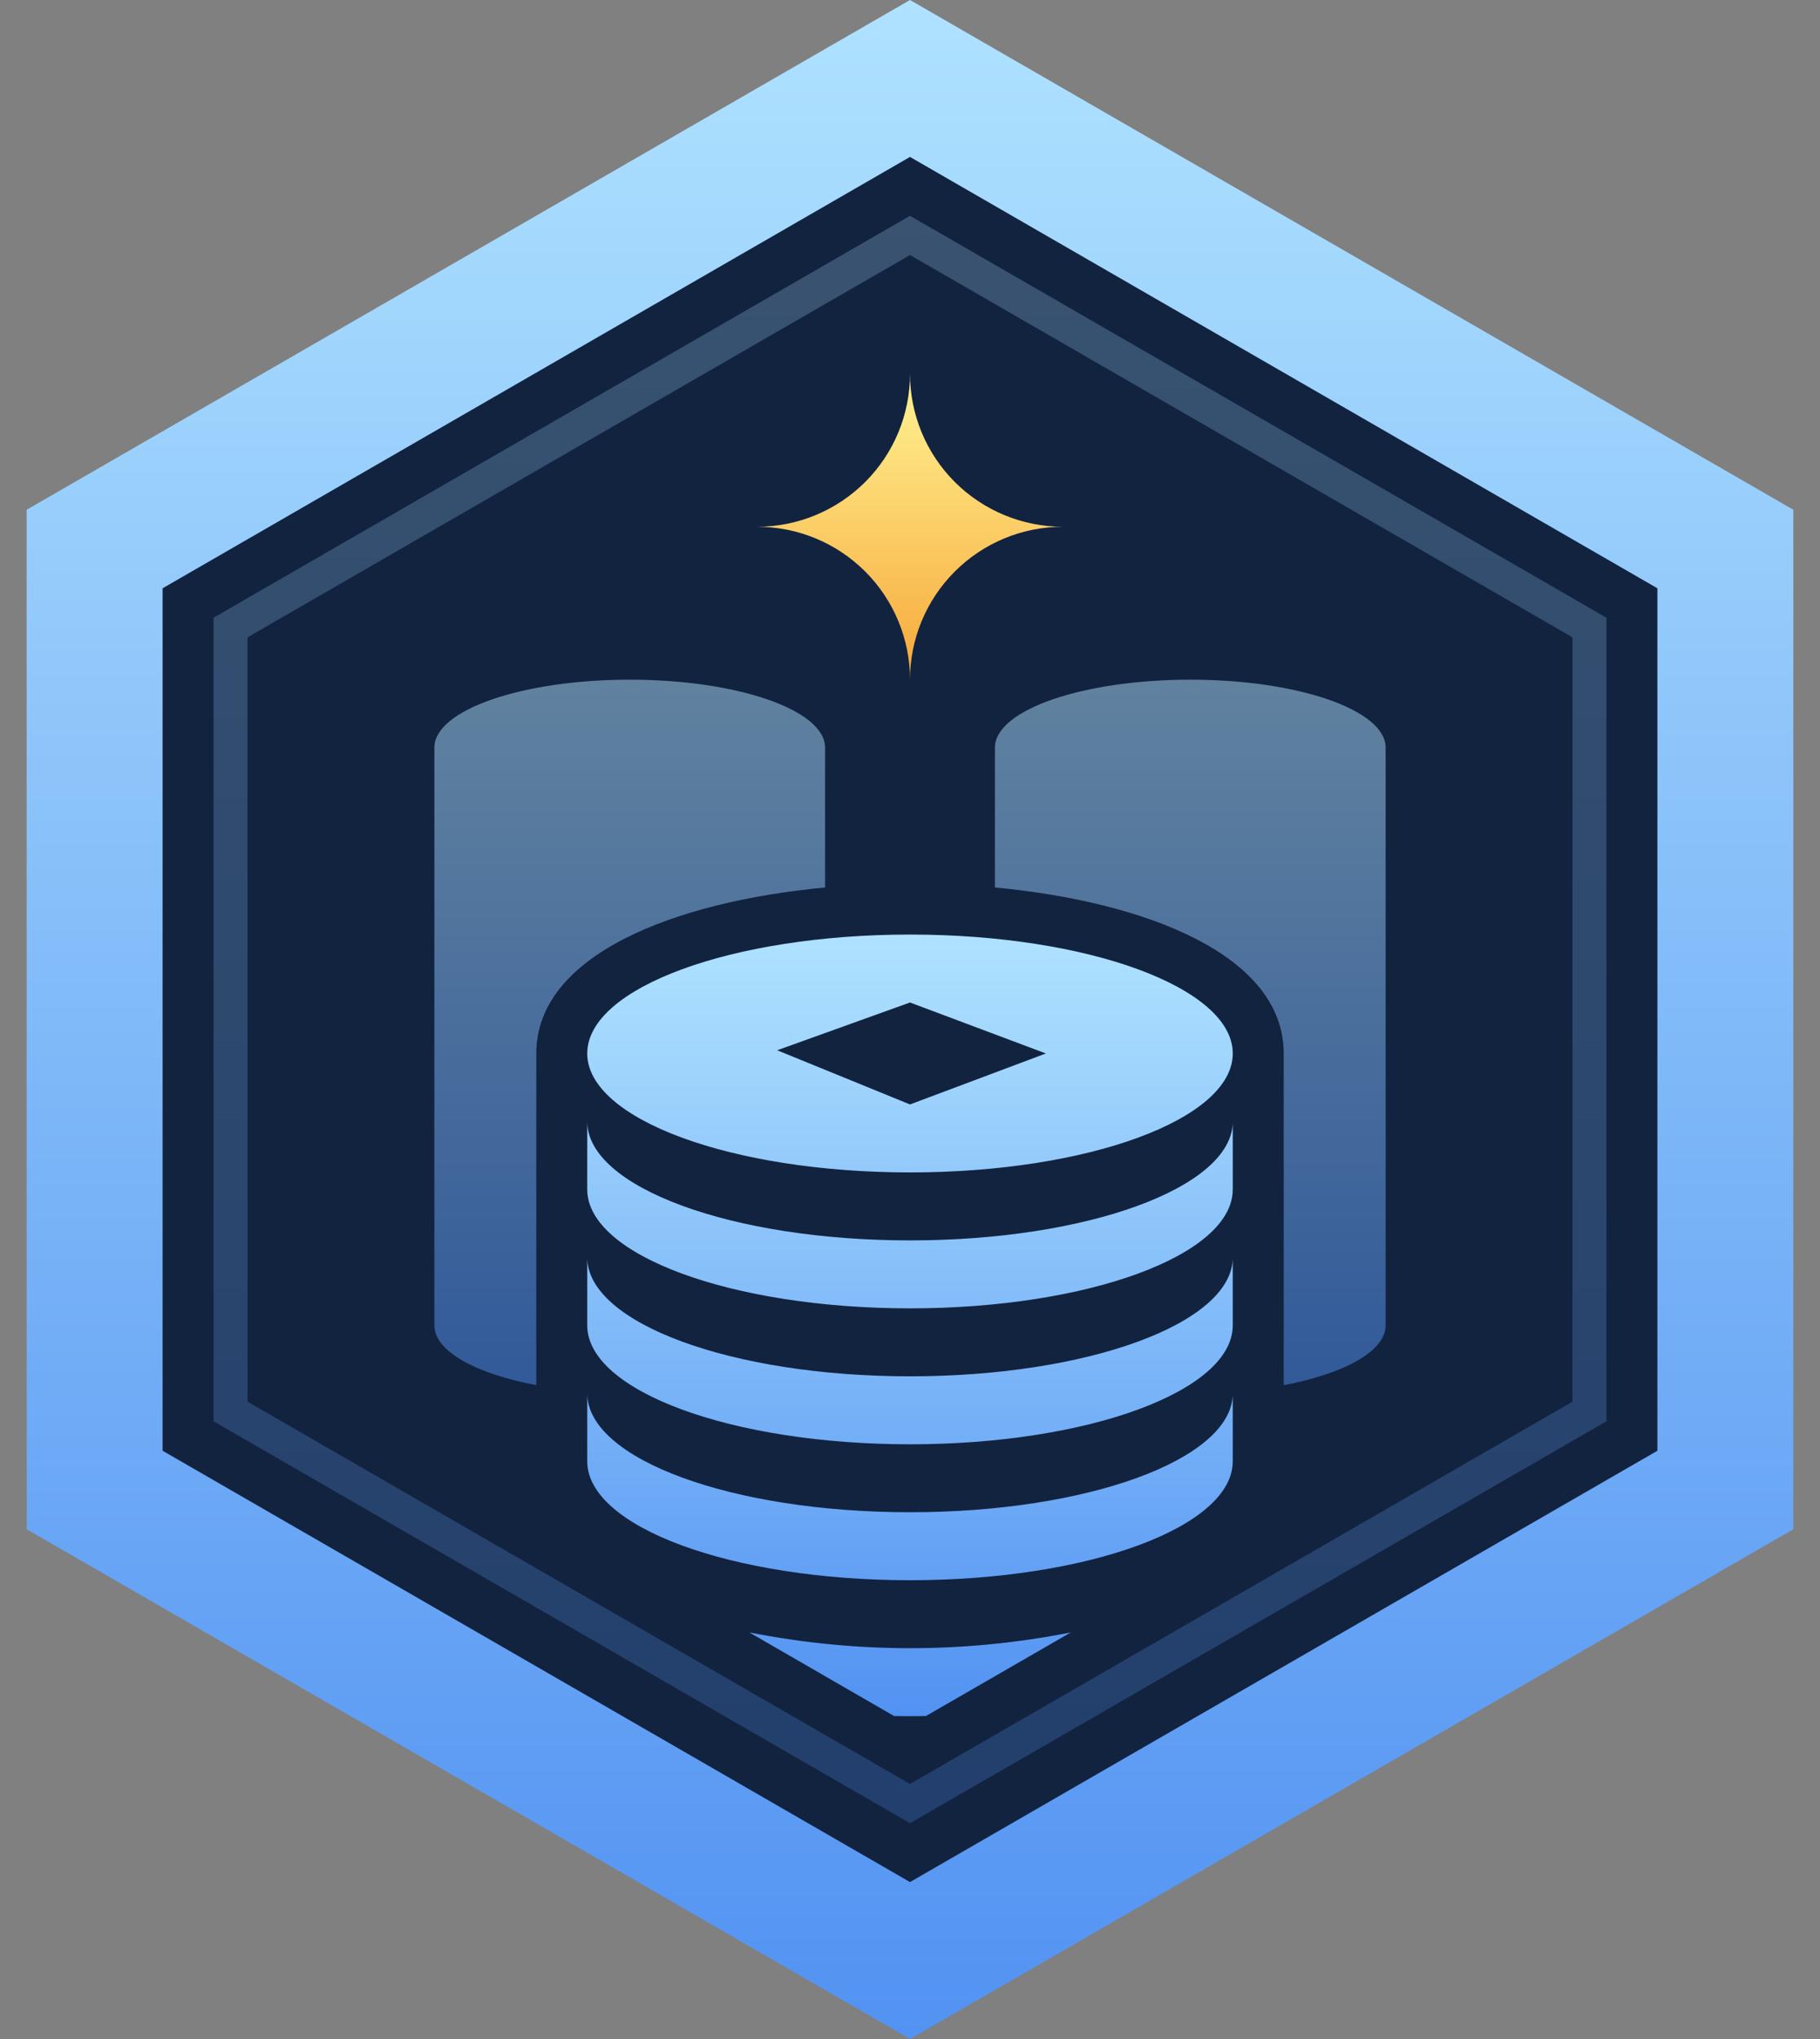 <svg width="50" height="56" viewBox="0 0 50 56" fill="none" xmlns="http://www.w3.org/2000/svg">
<rect x="0" y="0" width="50" height="56" fill="#808080" stroke="none"/>
<path d="M0.733 14V42L25 56L49.267 42V14L25 0L0.733 14Z" fill="url(#paint0_linear_1647_152206)"/>
<path d="M4.467 39.844V16.157L25 4.31L45.533 16.157V39.844L25 51.69L4.467 39.844Z" fill="#122340"/>
<g opacity="0.5">
<path opacity="0.5" d="M25 50.073L5.867 39.035V16.965L25 5.927L44.133 16.965V39.035L25 50.073ZM6.8 38.496L25 48.996L43.2 38.496V17.504L25 7.004L6.8 17.504V38.496Z" fill="url(#paint1_linear_1647_152206)"/>
</g>
<path opacity="0.5" d="M38.067 20.533V36.4C38.067 37.109 36.937 37.725 35.267 38.043V28.933C35.267 26.231 31.487 24.766 27.333 24.374V20.533C27.333 19.502 29.737 18.667 32.7 18.667C35.663 18.667 38.067 19.502 38.067 20.533Z" fill="url(#paint2_linear_1647_152206)"/>
<path opacity="0.5" d="M22.667 20.533V24.374C18.513 24.766 14.733 26.231 14.733 28.933V38.043C13.063 37.725 11.933 37.109 11.933 36.4V20.533C11.933 19.502 14.337 18.667 17.3 18.667C20.263 18.667 22.667 19.502 22.667 20.533Z" fill="url(#paint3_linear_1647_152206)"/>
<path fill-rule="evenodd" clip-rule="evenodd" d="M25 25.667C20.105 25.667 16.133 27.127 16.133 28.933C16.133 30.739 20.105 32.2 25 32.2C29.895 32.2 33.867 30.739 33.867 28.933C33.867 27.127 29.895 25.667 25 25.667ZM25 30.333L21.351 28.845L25 27.533L28.733 28.933L25 30.333ZM33.867 30.842V32.667C33.867 34.473 29.895 35.933 25 35.933C20.105 35.933 16.133 34.473 16.133 32.667V30.8C16.133 32.606 20.105 34.067 25 34.067C29.858 34.067 33.806 32.629 33.867 30.842ZM33.867 36.4V34.575C33.806 36.363 29.858 37.8 25 37.8C20.105 37.8 16.133 36.339 16.133 34.533V36.4C16.133 38.206 20.105 39.667 25 39.667C29.895 39.667 33.867 38.206 33.867 36.4ZM33.867 38.309V40.133C33.867 41.939 29.895 43.4 25 43.4C20.105 43.4 16.133 41.939 16.133 40.133V38.267C16.133 40.073 20.105 41.533 25 41.533C29.858 41.533 33.806 40.096 33.867 38.309ZM25.439 47.129L29.419 44.833C26.503 45.411 23.502 45.411 20.585 44.833L24.561 47.129C24.706 47.133 24.855 47.133 25 47.133C25.145 47.133 25.294 47.133 25.439 47.129Z" fill="url(#paint4_linear_1647_152206)"/>
<path d="M29.2 14.467C28.086 14.467 27.018 14.909 26.23 15.697C25.442 16.485 25 17.553 25 18.667C25 17.553 24.558 16.485 23.77 15.697C22.982 14.909 21.914 14.467 20.8 14.467C21.914 14.467 22.982 14.024 23.77 13.237C24.558 12.449 25 11.381 25 10.267C25 11.381 25.442 12.449 26.23 13.237C27.018 14.024 28.086 14.467 29.2 14.467Z" fill="url(#paint5_linear_1647_152206)"/>
<defs>
<linearGradient id="paint0_linear_1647_152206" x1="25" y1="0" x2="25" y2="56" gradientUnits="userSpaceOnUse">
<stop stop-color="#AFE2FF"/>
<stop offset="1" stop-color="#5292F2"/>
</linearGradient>
<linearGradient id="paint1_linear_1647_152206" x1="25" y1="5.927" x2="25" y2="50.073" gradientUnits="userSpaceOnUse">
<stop stop-color="#AFE2FF"/>
<stop offset="1" stop-color="#5292F2"/>
</linearGradient>
<linearGradient id="paint2_linear_1647_152206" x1="32.7" y1="18.667" x2="32.7" y2="38.043" gradientUnits="userSpaceOnUse">
<stop stop-color="#AFE2FF"/>
<stop offset="1" stop-color="#5292F2"/>
</linearGradient>
<linearGradient id="paint3_linear_1647_152206" x1="17.3" y1="18.667" x2="17.3" y2="38.043" gradientUnits="userSpaceOnUse">
<stop stop-color="#AFE2FF"/>
<stop offset="1" stop-color="#5292F2"/>
</linearGradient>
<linearGradient id="paint4_linear_1647_152206" x1="25" y1="25.667" x2="25" y2="47.133" gradientUnits="userSpaceOnUse">
<stop stop-color="#AFE2FF"/>
<stop offset="1" stop-color="#5292F2"/>
</linearGradient>
<linearGradient id="paint5_linear_1647_152206" x1="25" y1="10.267" x2="25" y2="20.635" gradientUnits="userSpaceOnUse">
<stop stop-color="#FFF493"/>
<stop offset="1" stop-color="#F59626"/>
</linearGradient>
</defs>
</svg>
